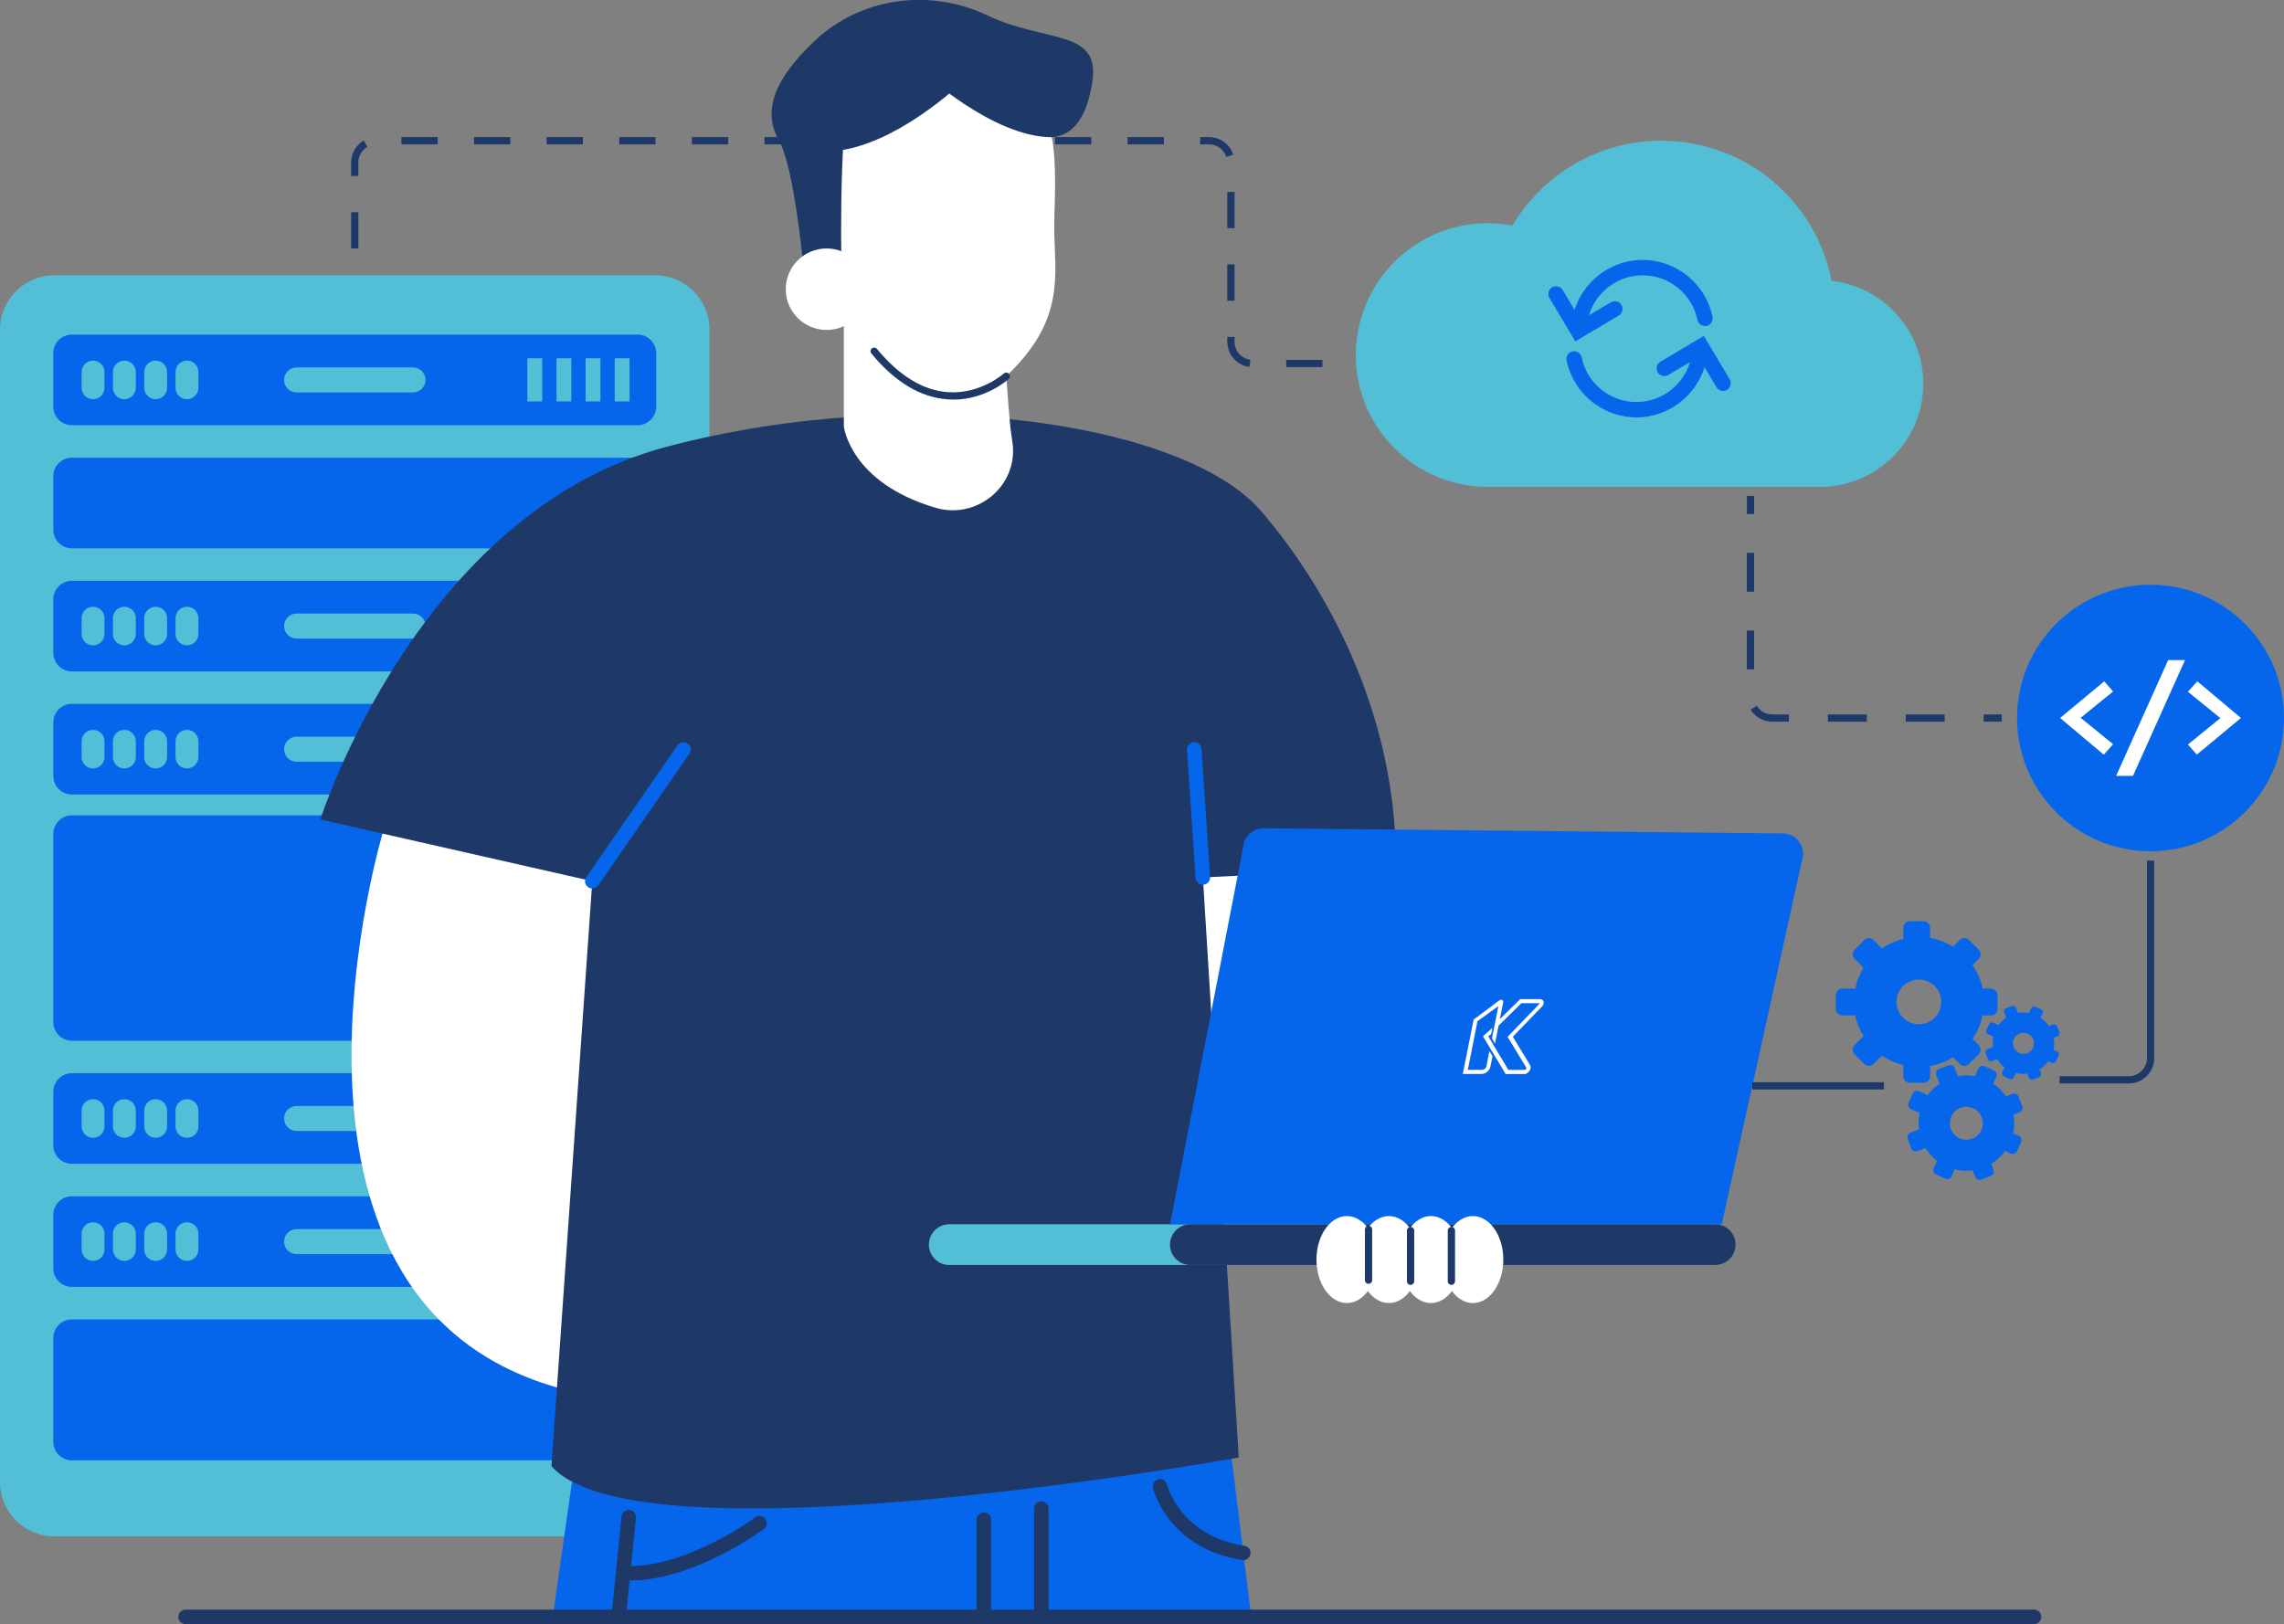 <?xml version="1.0" encoding="UTF-8"?>
<svg xmlns="http://www.w3.org/2000/svg" width="329" height="234" viewBox="0 0 329 234" fill="none">
  <rect x="0" y="0" width="329" height="234" fill="#808080" stroke="none"/>
  <g clip-path="url(#clip0_5412_1175)">
    <path d="M190.5 52.898H185.27V51.854H190.5V52.898ZM179.977 52.867C178.157 52.637 176.786 51.081 176.786 49.242V48.542H177.832V49.242C177.832 50.548 178.816 51.666 180.113 51.833L179.977 52.867ZM177.832 43.319H176.786V38.096H177.832V43.319ZM51.624 35.798H50.578V30.575H51.624V35.798ZM177.832 32.873H176.786V27.651H177.832V32.873ZM51.624 25.352H50.578V23.41C50.578 22.114 51.279 20.902 52.398 20.244L52.921 21.153C52.115 21.623 51.613 22.48 51.613 23.41V25.352H51.624ZM176.65 22.605C176.305 21.519 175.301 20.798 174.161 20.798H172.884V19.753H174.161C175.751 19.753 177.152 20.767 177.644 22.281L176.65 22.605ZM167.654 20.798H162.424V19.753H167.654V20.798ZM157.193 20.798H151.963V19.753H157.193V20.798ZM146.733 20.798H141.502V19.753H146.733V20.798ZM136.272 20.798H131.041V19.753H136.272V20.798ZM125.811 20.798H120.581V19.753H125.811V20.798ZM115.35 20.798H110.12V19.753H115.35V20.798ZM104.89 20.798H99.659V19.753H104.89V20.798ZM94.429 20.798H89.199V19.753H94.429V20.798ZM83.968 20.798H78.738V19.753H83.968V20.798ZM73.507 20.798H68.277V19.753H73.507V20.798ZM63.047 20.798H57.816V19.753H63.047V20.798Z" fill="#1E3968"></path>
    <path d="M94.356 39.663H7.846C3.513 39.663 0 43.171 0 47.498V213.536C0 217.863 3.513 221.371 7.846 221.371H94.356C98.689 221.371 102.201 217.863 102.201 213.536V47.498C102.201 43.171 98.689 39.663 94.356 39.663Z" fill="#53BFD6"></path>
    <path d="M91.845 48.208H10.356C8.877 48.208 7.678 49.406 7.678 50.882V58.592C7.678 60.068 8.877 61.266 10.356 61.266H91.845C93.324 61.266 94.523 60.068 94.523 58.592V50.882C94.523 49.406 93.324 48.208 91.845 48.208Z" fill="#0666EB"></path>
    <path d="M13.411 51.958H13.4C12.493 51.958 11.758 52.693 11.758 53.598V55.876C11.758 56.781 12.493 57.516 13.4 57.516H13.411C14.318 57.516 15.053 56.781 15.053 55.876V53.598C15.053 52.693 14.318 51.958 13.411 51.958Z" fill="#53BFD6"></path>
    <path d="M17.919 51.958H17.909C17.002 51.958 16.266 52.693 16.266 53.598V55.876C16.266 56.781 17.002 57.516 17.909 57.516H17.919C18.826 57.516 19.561 56.781 19.561 55.876V53.598C19.561 52.693 18.826 51.958 17.919 51.958Z" fill="#53BFD6"></path>
    <path d="M22.428 51.958H22.417C21.51 51.958 20.775 52.693 20.775 53.598V55.876C20.775 56.781 21.51 57.516 22.417 57.516H22.428C23.335 57.516 24.07 56.781 24.07 55.876V53.598C24.07 52.693 23.335 51.958 22.428 51.958Z" fill="#53BFD6"></path>
    <path d="M26.936 51.958H26.926C26.019 51.958 25.283 52.693 25.283 53.598V55.876C25.283 56.781 26.019 57.516 26.926 57.516H26.936C27.843 57.516 28.579 56.781 28.579 55.876V53.598C28.579 52.693 27.843 51.958 26.936 51.958Z" fill="#53BFD6"></path>
    <path d="M59.49 52.94H42.722C41.728 52.94 40.922 53.745 40.922 54.737V54.748C40.922 55.74 41.728 56.544 42.722 56.544H59.49C60.484 56.544 61.289 55.74 61.289 54.748V54.737C61.289 53.745 60.484 52.94 59.49 52.94Z" fill="#53BFD6"></path>
    <path d="M78.1 51.624H75.966V57.839H78.1V51.624Z" fill="#53BFD6"></path>
    <path d="M82.294 51.624H80.16V57.839H82.294V51.624Z" fill="#53BFD6"></path>
    <path d="M86.489 51.624H84.355V57.839H86.489V51.624Z" fill="#53BFD6"></path>
    <path d="M90.684 51.624H88.55V57.839H90.684V51.624Z" fill="#53BFD6"></path>
    <path d="M91.845 65.945H10.356C8.877 65.945 7.678 67.143 7.678 68.62V76.329C7.678 77.806 8.877 79.003 10.356 79.003H91.845C93.324 79.003 94.523 77.806 94.523 76.329V68.62C94.523 67.143 93.324 65.945 91.845 65.945Z" fill="#0666EB"></path>
    <path d="M91.845 83.683H10.356C8.877 83.683 7.678 84.88 7.678 86.357V94.066C7.678 95.543 8.877 96.74 10.356 96.74H91.845C93.324 96.74 94.523 95.543 94.523 94.066V86.357C94.523 84.88 93.324 83.683 91.845 83.683Z" fill="#0666EB"></path>
    <path d="M13.411 87.422H13.4C12.493 87.422 11.758 88.157 11.758 89.062V91.34C11.758 92.245 12.493 92.98 13.4 92.98H13.411C14.318 92.98 15.053 92.245 15.053 91.34V89.062C15.053 88.157 14.318 87.422 13.411 87.422Z" fill="#53BFD6"></path>
    <path d="M17.919 87.422H17.909C17.002 87.422 16.266 88.157 16.266 89.062V91.34C16.266 92.245 17.002 92.98 17.909 92.98H17.919C18.826 92.98 19.561 92.245 19.561 91.34V89.062C19.561 88.157 18.826 87.422 17.919 87.422Z" fill="#53BFD6"></path>
    <path d="M22.428 87.422H22.417C21.51 87.422 20.775 88.157 20.775 89.062V91.34C20.775 92.245 21.51 92.98 22.417 92.98H22.428C23.335 92.98 24.07 92.245 24.07 91.34V89.062C24.07 88.157 23.335 87.422 22.428 87.422Z" fill="#53BFD6"></path>
    <path d="M26.936 87.422H26.926C26.019 87.422 25.283 88.157 25.283 89.062V91.34C25.283 92.245 26.019 92.98 26.926 92.98H26.936C27.843 92.98 28.579 92.245 28.579 91.34V89.062C28.579 88.157 27.843 87.422 26.936 87.422Z" fill="#53BFD6"></path>
    <path d="M59.49 88.404H42.722C41.728 88.404 40.922 89.209 40.922 90.201V90.212C40.922 91.204 41.728 92.008 42.722 92.008H59.49C60.484 92.008 61.289 91.204 61.289 90.212V90.201C61.289 89.209 60.484 88.404 59.49 88.404Z" fill="#53BFD6"></path>
    <path d="M78.1 87.099H75.966V93.314H78.1V87.099Z" fill="#53BFD6"></path>
    <path d="M82.294 87.099H80.16V93.314H82.294V87.099Z" fill="#53BFD6"></path>
    <path d="M86.489 87.099H84.355V93.314H86.489V87.099Z" fill="#53BFD6"></path>
    <path d="M90.684 87.099H88.55V93.314H90.684V87.099Z" fill="#53BFD6"></path>
    <path d="M91.845 101.41H10.356C8.877 101.41 7.678 102.607 7.678 104.084V111.793C7.678 113.27 8.877 114.467 10.356 114.467H91.845C93.324 114.467 94.523 113.27 94.523 111.793V104.084C94.523 102.607 93.324 101.41 91.845 101.41Z" fill="#0666EB"></path>
    <path d="M13.411 105.16H13.4C12.493 105.16 11.758 105.894 11.758 106.8V109.077C11.758 109.983 12.493 110.717 13.4 110.717H13.411C14.318 110.717 15.053 109.983 15.053 109.077V106.8C15.053 105.894 14.318 105.16 13.411 105.16Z" fill="#53BFD6"></path>
    <path d="M17.919 105.16H17.909C17.002 105.16 16.266 105.894 16.266 106.8V109.077C16.266 109.983 17.002 110.717 17.909 110.717H17.919C18.826 110.717 19.561 109.983 19.561 109.077V106.8C19.561 105.894 18.826 105.16 17.919 105.16Z" fill="#53BFD6"></path>
    <path d="M22.428 105.16H22.417C21.51 105.16 20.775 105.894 20.775 106.8V109.077C20.775 109.983 21.51 110.717 22.417 110.717H22.428C23.335 110.717 24.07 109.983 24.07 109.077V106.8C24.07 105.894 23.335 105.16 22.428 105.16Z" fill="#53BFD6"></path>
    <path d="M26.936 105.16H26.926C26.019 105.16 25.283 105.894 25.283 106.8V109.077C25.283 109.983 26.019 110.717 26.926 110.717H26.936C27.843 110.717 28.579 109.983 28.579 109.077V106.8C28.579 105.894 27.843 105.16 26.936 105.16Z" fill="#53BFD6"></path>
    <path d="M59.49 106.142H42.722C41.728 106.142 40.922 106.946 40.922 107.938V107.949C40.922 108.941 41.728 109.745 42.722 109.745H59.49C60.484 109.745 61.289 108.941 61.289 107.949V107.938C61.289 106.946 60.484 106.142 59.49 106.142Z" fill="#53BFD6"></path>
    <path d="M78.1 104.836H75.966V111.051H78.1V104.836Z" fill="#53BFD6"></path>
    <path d="M82.294 104.836H80.16V111.051H82.294V104.836Z" fill="#53BFD6"></path>
    <path d="M86.489 104.836H84.355V111.051H86.489V104.836Z" fill="#53BFD6"></path>
    <path d="M90.684 104.836H88.55V111.051H90.684V104.836Z" fill="#53BFD6"></path>
    <path d="M91.845 117.475H10.356C8.877 117.475 7.678 118.673 7.678 120.15V147.278C7.678 148.755 8.877 149.952 10.356 149.952H91.845C93.324 149.952 94.523 148.755 94.523 147.278V120.15C94.523 118.673 93.324 117.475 91.845 117.475Z" fill="#0666EB"></path>
    <path d="M91.845 154.621H10.356C8.877 154.621 7.678 155.818 7.678 157.295V165.005C7.678 166.481 8.877 167.679 10.356 167.679H91.845C93.324 167.679 94.523 166.481 94.523 165.005V157.295C94.523 155.818 93.324 154.621 91.845 154.621Z" fill="#0666EB"></path>
    <path d="M13.411 158.371H13.4C12.493 158.371 11.758 159.106 11.758 160.011V162.289C11.758 163.194 12.493 163.929 13.4 163.929H13.411C14.318 163.929 15.053 163.194 15.053 162.289V160.011C15.053 159.106 14.318 158.371 13.411 158.371Z" fill="#53BFD6"></path>
    <path d="M17.919 158.371H17.909C17.002 158.371 16.266 159.106 16.266 160.011V162.289C16.266 163.194 17.002 163.929 17.909 163.929H17.919C18.826 163.929 19.561 163.194 19.561 162.289V160.011C19.561 159.106 18.826 158.371 17.919 158.371Z" fill="#53BFD6"></path>
    <path d="M22.428 158.371H22.417C21.51 158.371 20.775 159.106 20.775 160.011V162.289C20.775 163.194 21.51 163.929 22.417 163.929H22.428C23.335 163.929 24.07 163.194 24.07 162.289V160.011C24.07 159.106 23.335 158.371 22.428 158.371Z" fill="#53BFD6"></path>
    <path d="M26.936 158.371H26.926C26.019 158.371 25.283 159.106 25.283 160.011V162.289C25.283 163.194 26.019 163.929 26.926 163.929H26.936C27.843 163.929 28.579 163.194 28.579 162.289V160.011C28.579 159.106 27.843 158.371 26.936 158.371Z" fill="#53BFD6"></path>
    <path d="M59.49 159.353H42.722C41.728 159.353 40.922 160.158 40.922 161.15V161.16C40.922 162.153 41.728 162.957 42.722 162.957H59.49C60.484 162.957 61.289 162.153 61.289 161.16V161.15C61.289 160.158 60.484 159.353 59.49 159.353Z" fill="#53BFD6"></path>
    <path d="M78.1 158.047H75.966V164.263H78.1V158.047Z" fill="#53BFD6"></path>
    <path d="M82.294 158.047H80.16V164.263H82.294V158.047Z" fill="#53BFD6"></path>
    <path d="M86.489 158.047H84.355V164.263H86.489V158.047Z" fill="#53BFD6"></path>
    <path d="M90.684 158.047H88.55V164.263H90.684V158.047Z" fill="#53BFD6"></path>
    <path d="M91.845 172.359H10.356C8.877 172.359 7.678 173.556 7.678 175.033V182.742C7.678 184.219 8.877 185.416 10.356 185.416H91.845C93.324 185.416 94.523 184.219 94.523 182.742V175.033C94.523 173.556 93.324 172.359 91.845 172.359Z" fill="#0666EB"></path>
    <path d="M13.411 176.109H13.4C12.493 176.109 11.758 176.843 11.758 177.749V180.026C11.758 180.932 12.493 181.666 13.4 181.666H13.411C14.318 181.666 15.053 180.932 15.053 180.026V177.749C15.053 176.843 14.318 176.109 13.411 176.109Z" fill="#53BFD6"></path>
    <path d="M17.919 176.109H17.909C17.002 176.109 16.266 176.843 16.266 177.749V180.026C16.266 180.932 17.002 181.666 17.909 181.666H17.919C18.826 181.666 19.561 180.932 19.561 180.026V177.749C19.561 176.843 18.826 176.109 17.919 176.109Z" fill="#53BFD6"></path>
    <path d="M22.428 176.109H22.417C21.51 176.109 20.775 176.843 20.775 177.749V180.026C20.775 180.932 21.51 181.666 22.417 181.666H22.428C23.335 181.666 24.07 180.932 24.07 180.026V177.749C24.07 176.843 23.335 176.109 22.428 176.109Z" fill="#53BFD6"></path>
    <path d="M26.936 176.109H26.926C26.019 176.109 25.283 176.843 25.283 177.749V180.026C25.283 180.932 26.019 181.666 26.926 181.666H26.936C27.843 181.666 28.579 180.932 28.579 180.026V177.749C28.579 176.843 27.843 176.109 26.936 176.109Z" fill="#53BFD6"></path>
    <path d="M59.49 177.091H42.722C41.728 177.091 40.922 177.895 40.922 178.887V178.898C40.922 179.89 41.728 180.694 42.722 180.694H59.49C60.484 180.694 61.289 179.89 61.289 178.898V178.887C61.289 177.895 60.484 177.091 59.49 177.091Z" fill="#53BFD6"></path>
    <path d="M78.1 175.785H75.966V182H78.1V175.785Z" fill="#53BFD6"></path>
    <path d="M82.294 175.785H80.16V182H82.294V175.785Z" fill="#53BFD6"></path>
    <path d="M86.489 175.785H84.355V182H86.489V175.785Z" fill="#53BFD6"></path>
    <path d="M90.684 175.785H88.55V182H90.684V175.785Z" fill="#53BFD6"></path>
    <path d="M91.845 190.096H10.356C8.877 190.096 7.678 191.293 7.678 192.77V207.728C7.678 209.205 8.877 210.403 10.356 210.403H91.845C93.324 210.403 94.523 209.205 94.523 207.728V192.77C94.523 191.293 93.324 190.096 91.845 190.096Z" fill="#0666EB"></path>
    <path d="M83.717 204.135L79.627 232.935C79.627 232.935 180.228 233.112 180.228 232.935C180.228 232.757 176.671 204.135 176.671 204.135H83.728H83.717Z" fill="#0666EB"></path>
    <path d="M89.104 234C89.104 234 89.031 234 89 234C88.424 233.937 88.006 233.426 88.069 232.851L89.533 218.477C89.596 217.903 90.098 217.495 90.684 217.548C91.259 217.61 91.678 218.122 91.615 218.697L90.15 233.07C90.098 233.603 89.638 234.011 89.115 234.011L89.104 234Z" fill="#1E3968"></path>
    <path d="M90.705 227.733C90.401 227.733 90.088 227.733 89.784 227.712C89.209 227.68 88.77 227.189 88.79 226.615C88.822 226.04 89.324 225.612 89.889 225.623C98.644 226.082 108.666 218.707 108.77 218.624C109.231 218.279 109.89 218.373 110.235 218.833C110.58 219.292 110.486 219.95 110.026 220.295C109.607 220.608 99.952 227.722 90.705 227.722V227.733Z" fill="#1E3968"></path>
    <path d="M179.098 224.787C179.046 224.787 178.983 224.787 178.931 224.776C168.334 223.084 166.158 214.748 166.074 214.393C165.938 213.829 166.284 213.265 166.838 213.129C167.392 212.983 167.968 213.328 168.104 213.892C168.187 214.205 170.081 221.256 179.255 222.718C179.83 222.813 180.217 223.345 180.123 223.909C180.039 224.421 179.6 224.787 179.087 224.787H179.098Z" fill="#1E3968"></path>
    <path d="M149.996 234C149.421 234 148.95 233.53 148.95 232.955V217.339C148.95 216.764 149.421 216.294 149.996 216.294C150.572 216.294 151.042 216.764 151.042 217.339V232.955C151.042 233.53 150.572 234 149.996 234Z" fill="#1E3968"></path>
    <path d="M141.722 234C141.147 234 140.676 233.53 140.676 232.956V218.937C140.676 218.363 141.147 217.892 141.722 217.892C142.297 217.892 142.768 218.363 142.768 218.937V232.956C142.768 233.53 142.297 234 141.722 234Z" fill="#1E3968"></path>
    <path d="M55.316 119.345C55.316 119.345 34.635 186.878 80.234 199.905C125.832 212.931 97.787 116.379 97.787 116.379L71.342 112.649L55.316 119.345Z" fill="white"></path>
    <path d="M196.599 121.058L189.663 180.13L163.752 177.592L158.009 119.345L188.324 115.449L196.599 121.058Z" fill="white"></path>
    <path d="M46.142 118.071C46.142 118.071 60.16 73.874 95.998 64.379C131.837 54.883 170.782 61.005 181.64 73.623C192.498 86.242 201.4 104.919 201.045 125.007L173.271 126.428L178.439 209.995C178.439 209.995 92.086 225.643 79.439 211.238L85.318 126.96L46.142 118.071Z" fill="#1E3968"></path>
    <path d="M247.082 176.391H136.742C135.119 176.391 133.803 177.705 133.803 179.326C133.803 180.947 135.119 182.261 136.742 182.261H247.082C248.705 182.261 250.022 180.947 250.022 179.326C250.022 177.705 248.705 176.391 247.082 176.391Z" fill="#53BFD6"></path>
    <path d="M247.072 176.391H171.472C169.849 176.391 168.533 177.705 168.533 179.326C168.533 180.947 169.849 182.261 171.472 182.261H247.072C248.695 182.261 250.011 180.947 250.011 179.326C250.011 177.705 248.695 176.391 247.072 176.391Z" fill="#1E3968"></path>
    <path d="M179.14 121.654C179.422 120.296 180.636 119.324 182.027 119.335L256.831 120.076C258.683 120.097 260.053 121.81 259.656 123.618L248.013 176.391H168.543L179.15 121.654H179.14Z" fill="#0666EB"></path>
    <path d="M85.318 128.015C85.108 128.015 84.91 127.953 84.721 127.827C84.251 127.503 84.125 126.845 84.46 126.375L97.588 107.395C97.912 106.914 98.571 106.8 99.042 107.134C99.513 107.458 99.638 108.116 99.303 108.586L86.175 127.566C85.977 127.859 85.642 128.015 85.318 128.015Z" fill="#0666EB"></path>
    <path d="M173.271 127.472C172.727 127.472 172.267 127.054 172.225 126.501L170.98 108.053C170.938 107.479 171.378 106.977 171.953 106.935C172.539 106.904 173.031 107.332 173.062 107.907L174.307 126.354C174.349 126.929 173.909 127.43 173.334 127.472C173.313 127.472 173.282 127.472 173.261 127.472H173.271Z" fill="#0666EB"></path>
    <path d="M194.015 187.745C196.436 187.745 198.398 184.939 198.398 181.478C198.398 178.016 196.436 175.21 194.015 175.21C191.594 175.21 189.632 178.016 189.632 181.478C189.632 184.939 191.594 187.745 194.015 187.745Z" fill="white"></path>
    <path d="M200.061 187.745C202.482 187.745 204.444 184.939 204.444 181.478C204.444 178.016 202.482 175.21 200.061 175.21C197.641 175.21 195.678 178.016 195.678 181.478C195.678 184.939 197.641 187.745 200.061 187.745Z" fill="white"></path>
    <path d="M206.118 187.745C208.539 187.745 210.501 184.939 210.501 181.478C210.501 178.016 208.539 175.21 206.118 175.21C203.697 175.21 201.735 178.016 201.735 181.478C201.735 184.939 203.697 187.745 206.118 187.745Z" fill="white"></path>
    <path d="M212.164 187.745C214.585 187.745 216.547 184.939 216.547 181.478C216.547 178.016 214.585 175.21 212.164 175.21C209.744 175.21 207.781 178.016 207.781 181.478C207.781 184.939 209.744 187.745 212.164 187.745Z" fill="white"></path>
    <path d="M121.553 37.971V41.356C123.395 40.781 125.466 40.499 127.15 40.363L121.553 37.971Z" fill="white"></path>
    <path d="M121.553 44.374V61.443C121.553 61.443 122.443 69.549 134.786 73.164C140.717 74.898 146.617 70.04 145.864 63.919C145.822 63.595 145.78 63.261 145.718 62.916C145.352 60.555 145.08 55.583 144.912 53.849C140.686 54.476 129.096 50.538 121.543 44.385L121.553 44.374Z" fill="white"></path>
    <path d="M115.643 37.606C115.643 37.606 114.346 23.974 112.202 20.234C110.057 16.494 110.863 11.971 117.411 5.829C123.96 -0.313 133.834 -1.776 142.245 2.225C150.655 6.226 158.532 4.116 157.34 11.835C156.147 19.555 152.402 20.62 148.26 19.294C144.117 17.967 123.96 19.962 123.96 19.962L121.585 36.77L115.643 37.606Z" fill="#1E3968"></path>
    <path d="M121.459 46.286C121.459 46.286 135.78 62.78 144.755 54.382C153.731 45.983 151.858 39.444 151.858 32.644C151.858 25.843 153.731 10.645 142.778 12.243C131.826 13.841 122.349 7.176 121.543 19.576C120.738 31.975 121.449 46.286 121.449 46.286H121.459Z" fill="white"></path>
    <path d="M119.064 47.54C122.311 47.54 124.943 44.911 124.943 41.669C124.943 38.427 122.311 35.798 119.064 35.798C115.817 35.798 113.185 38.427 113.185 41.669C113.185 44.911 115.817 47.54 119.064 47.54Z" fill="white"></path>
    <path d="M132.767 10.237C132.767 10.237 142.893 19.743 151.523 19.774C153.145 19.774 154.683 14.207 151.597 10.843C149.201 8.232 142.14 7.647 142.14 7.647L132.767 10.248V10.237Z" fill="#1E3968"></path>
    <path d="M138.584 11.846C138.584 11.846 129.169 20.965 120.152 21.77C111.135 22.574 121.616 8.764 121.826 8.702C122.035 8.639 132.171 7.897 132.171 7.897L138.584 11.846Z" fill="#1E3968"></path>
    <path d="M137.287 57.568C137.025 57.568 136.753 57.568 136.481 57.536C132.6 57.265 128.908 55.04 125.518 50.935C125.33 50.715 125.361 50.381 125.591 50.203C125.811 50.015 126.146 50.057 126.324 50.277C129.525 54.152 132.966 56.252 136.554 56.502C141.241 56.826 144.557 53.839 144.599 53.818C144.808 53.619 145.143 53.64 145.341 53.849C145.54 54.058 145.519 54.392 145.31 54.591C145.174 54.716 141.983 57.578 137.297 57.578L137.287 57.568Z" fill="#1E3968"></path>
    <path d="M197.132 184.967C196.839 184.967 196.609 184.737 196.609 184.445V177.143C196.609 176.85 196.839 176.62 197.132 176.62C197.425 176.62 197.655 176.85 197.655 177.143V184.445C197.655 184.737 197.425 184.967 197.132 184.967Z" fill="#1E3968"></path>
    <path d="M203.189 185.123C202.896 185.123 202.666 184.894 202.666 184.601V177.299C202.666 177.007 202.896 176.777 203.189 176.777C203.482 176.777 203.712 177.007 203.712 177.299V184.601C203.712 184.894 203.482 185.123 203.189 185.123Z" fill="#1E3968"></path>
    <path d="M209.068 185.123C208.775 185.123 208.545 184.894 208.545 184.601V177.299C208.545 177.007 208.775 176.777 209.068 176.777C209.361 176.777 209.591 177.007 209.591 177.299V184.601C209.591 184.894 209.361 185.123 209.068 185.123Z" fill="#1E3968"></path>
    <path d="M309.773 122.646C320.392 122.646 329 114.05 329 103.447C329 92.843 320.392 84.247 309.773 84.247C299.155 84.247 290.546 92.843 290.546 103.447C290.546 114.05 299.155 122.646 309.773 122.646Z" fill="#0666EB"></path>
    <path d="M303.047 108.743L296.75 103.446L303.099 98.171L304.386 99.623L299.71 103.426L304.386 107.228L303.036 108.732L303.047 108.743Z" fill="white"></path>
    <path d="M304.815 111.793L312.315 95.1H314.742L307.242 111.793H304.815Z" fill="white"></path>
    <path d="M316.499 98.15L322.797 103.446L316.447 108.722L315.16 107.27L319.836 103.467L315.16 99.665L316.51 98.161L316.499 98.15Z" fill="white"></path>
    <path d="M263.819 40.457C261.591 28.956 251.476 20.276 239.31 20.276C230.178 20.276 222.217 25.185 217.855 32.487C216.715 32.278 215.533 32.153 214.33 32.153C203.817 32.153 195.302 40.666 195.302 51.154C195.302 61.642 203.827 70.155 214.33 70.155H262.125C270.368 70.155 277.042 63.48 277.042 55.259C277.042 47.602 271.257 41.303 263.819 40.457Z" fill="#53BFD6"></path>
    <path d="M235.732 60.138C230.868 60.138 226.631 56.68 225.658 51.927C225.533 51.321 225.93 50.736 226.527 50.621C227.123 50.517 227.709 50.893 227.834 51.488C228.587 55.218 231.914 57.923 235.722 57.923C239.885 57.923 243.41 54.685 243.745 50.548C243.797 49.942 244.404 49.472 244.938 49.535C245.544 49.587 246.005 50.12 245.952 50.726C245.513 56.001 241.015 60.138 235.711 60.138H235.732Z" fill="#0666EB"></path>
    <path d="M248.201 56.335C247.825 56.335 247.459 56.137 247.249 55.792L244.666 51.447L240.314 54.027C239.791 54.33 239.101 54.162 238.787 53.64C238.473 53.107 238.651 52.428 239.174 52.115L245.429 48.396L249.153 54.643C249.467 55.176 249.289 55.855 248.766 56.168C248.588 56.273 248.39 56.325 248.201 56.325V56.335Z" fill="#0666EB"></path>
    <path d="M227.479 48.051C227.479 48.051 227.416 48.051 227.384 48.051C226.778 47.999 226.317 47.467 226.37 46.861C226.809 41.586 231.307 37.449 236.611 37.449C241.475 37.449 245.712 40.896 246.684 45.659C246.81 46.255 246.413 46.85 245.816 46.965C245.23 47.07 244.634 46.694 244.509 46.098C243.745 42.369 240.429 39.663 236.611 39.663C232.447 39.663 228.922 42.902 228.587 47.038C228.535 47.623 228.054 48.051 227.479 48.051Z" fill="#0666EB"></path>
    <path d="M226.914 49.18L223.19 42.923C222.876 42.39 223.054 41.711 223.577 41.398C224.1 41.094 224.79 41.262 225.104 41.784L227.688 46.13L232.04 43.549C232.563 43.246 233.243 43.403 233.567 43.936C233.881 44.469 233.703 45.148 233.18 45.461L226.924 49.18H226.914Z" fill="#0666EB"></path>
    <path d="M290.797 163.667L289.992 163.302C290.191 162.393 290.201 161.484 290.034 160.596L290.902 160.262C291.258 160.126 291.435 159.729 291.299 159.374L290.776 158.006C290.64 157.651 290.243 157.473 289.887 157.609L288.956 157.964C288.475 157.254 287.858 156.627 287.115 156.125L287.555 155.133C287.711 154.788 287.555 154.381 287.209 154.224L285.881 153.629C285.536 153.472 285.128 153.629 284.971 153.974L284.49 155.05C283.663 154.903 282.826 154.903 282.021 155.05L281.571 153.88C281.435 153.524 281.038 153.347 280.682 153.483L279.312 154.005C278.956 154.141 278.778 154.538 278.914 154.893L279.385 156.136C278.736 156.575 278.15 157.128 277.68 157.776L276.435 157.222C276.09 157.066 275.682 157.222 275.525 157.567L274.928 158.894C274.772 159.238 274.928 159.646 275.274 159.802L276.518 160.356C276.341 161.15 276.32 161.944 276.424 162.727L275.18 163.197C274.824 163.333 274.646 163.73 274.782 164.085L275.305 165.454C275.441 165.809 275.839 165.986 276.194 165.851L277.366 165.401C277.795 166.101 278.349 166.718 279.008 167.24L278.527 168.316C278.37 168.661 278.527 169.068 278.872 169.225L280.201 169.82C280.546 169.977 280.954 169.82 281.111 169.475L281.55 168.483C282.418 168.702 283.297 168.744 284.155 168.629L284.51 169.559C284.646 169.914 285.044 170.092 285.4 169.956L286.77 169.434C287.126 169.298 287.303 168.901 287.167 168.546L286.833 167.679C287.596 167.209 288.276 166.603 288.82 165.851L289.626 166.216C289.971 166.373 290.379 166.216 290.536 165.872L291.132 164.545C291.289 164.2 291.132 163.793 290.787 163.636L290.797 163.667ZM282.272 164.002C281.079 163.469 280.546 162.069 281.079 160.868C281.613 159.667 283.015 159.144 284.218 159.677C285.421 160.21 285.944 161.61 285.41 162.811C284.877 164.012 283.475 164.534 282.272 164.002Z" fill="#0666EB"></path>
    <path d="M296.321 151.487L295.798 151.258C295.923 150.673 295.934 150.088 295.829 149.524L296.384 149.315C296.614 149.231 296.729 148.97 296.645 148.74L296.31 147.863C296.227 147.633 295.965 147.518 295.735 147.602L295.139 147.831C294.825 147.372 294.427 146.975 293.957 146.651L294.239 146.014C294.344 145.794 294.239 145.533 294.019 145.429L293.162 145.042C292.942 144.938 292.68 145.042 292.576 145.262L292.262 145.951C291.729 145.857 291.195 145.857 290.682 145.951L290.4 145.199C290.316 144.969 290.055 144.854 289.825 144.938L288.946 145.272C288.716 145.356 288.601 145.617 288.684 145.847L288.988 146.641C288.569 146.923 288.193 147.278 287.889 147.696L287.094 147.34C286.875 147.236 286.613 147.34 286.509 147.56L286.122 148.416C286.017 148.636 286.122 148.897 286.341 149.001L287.136 149.357C287.021 149.868 287.011 150.38 287.074 150.871L286.279 151.174C286.048 151.258 285.933 151.519 286.017 151.749L286.352 152.626C286.435 152.856 286.697 152.971 286.927 152.887L287.68 152.605C287.952 153.054 288.308 153.451 288.737 153.786L288.423 154.475C288.318 154.694 288.423 154.956 288.643 155.06L289.5 155.447C289.72 155.551 289.982 155.447 290.086 155.227L290.369 154.59C290.923 154.736 291.488 154.757 292.032 154.684L292.262 155.279C292.346 155.509 292.607 155.624 292.837 155.541L293.716 155.206C293.946 155.123 294.061 154.862 293.978 154.632L293.768 154.078C294.26 153.775 294.699 153.389 295.045 152.908L295.568 153.138C295.787 153.242 296.049 153.138 296.153 152.919L296.54 152.062C296.645 151.843 296.54 151.581 296.321 151.477V151.487ZM290.85 151.707C290.086 151.362 289.741 150.464 290.086 149.701C290.431 148.939 291.331 148.594 292.095 148.939C292.858 149.283 293.204 150.182 292.858 150.944C292.513 151.707 291.613 152.052 290.85 151.707Z" fill="#0666EB"></path>
    <path d="M286.791 142.42H285.588C285.327 141.188 284.824 140.049 284.134 139.046L285.023 138.158C285.389 137.793 285.389 137.197 285.023 136.832L283.621 135.432C283.255 135.066 282.659 135.066 282.293 135.432L281.331 136.393C280.337 135.777 279.218 135.348 278.025 135.14V133.667C278.025 133.144 277.607 132.727 277.084 132.727H275.096C274.573 132.727 274.155 133.144 274.155 133.667V135.275C273.046 135.547 272.01 136.017 271.09 136.644L269.876 135.432C269.51 135.066 268.914 135.066 268.548 135.432L267.146 136.832C266.78 137.197 266.78 137.793 267.146 138.158L268.433 139.443C267.868 140.352 267.449 141.355 267.23 142.431H265.378C264.855 142.431 264.437 142.849 264.437 143.371V145.356C264.437 145.878 264.855 146.296 265.378 146.296H267.23C267.46 147.372 267.878 148.375 268.433 149.283L267.146 150.568C266.78 150.934 266.78 151.529 267.146 151.895L268.548 153.295C268.914 153.66 269.51 153.66 269.876 153.295L271.09 152.083C272.01 152.71 273.035 153.18 274.155 153.451V155.06C274.155 155.582 274.573 156 275.096 156H277.084C277.607 156 278.025 155.582 278.025 155.06V153.587C279.218 153.378 280.337 152.95 281.331 152.334L282.293 153.295C282.659 153.66 283.255 153.66 283.621 153.295L285.023 151.895C285.389 151.529 285.389 150.934 285.023 150.568L284.134 149.68C284.824 148.678 285.327 147.539 285.588 146.306H286.791C287.314 146.306 287.733 145.888 287.733 145.366V143.381C287.733 142.859 287.314 142.441 286.791 142.441V142.42ZM276.404 147.57C274.625 147.57 273.182 146.129 273.182 144.353C273.182 142.577 274.625 141.136 276.404 141.136C278.182 141.136 279.625 142.577 279.625 144.353C279.625 146.129 278.182 147.57 276.404 147.57Z" fill="#0666EB"></path>
    <path d="M271.382 155.927H252.407V156.972H271.382V155.927Z" fill="#1E3968"></path>
    <path d="M306.645 156.105H296.676V155.06H306.645C308.089 155.06 309.261 153.89 309.261 152.448V123.994H310.307V152.448C310.307 154.465 308.664 156.105 306.645 156.105Z" fill="#1E3968"></path>
    <path d="M252.679 71.451H251.633V74.062H252.679V71.451Z" fill="#1E3968"></path>
    <path d="M280.117 103.979H274.51V102.935H280.117V103.979ZM268.903 103.979H263.296V102.935H268.903V103.979ZM257.689 103.979H255.283C253.997 103.979 252.836 103.332 252.166 102.235L253.055 101.692C253.536 102.475 254.373 102.935 255.283 102.935H257.689V103.979ZM252.668 96.448H251.622V90.849H252.668V96.448ZM252.668 85.25H251.622V79.651H252.668V85.25Z" fill="#1E3968"></path>
    <path d="M288.35 102.935H285.734V103.979H288.35V102.935Z" fill="#1E3968"></path>
    <path d="M217.907 149.377L222.144 144.99C222.332 144.792 222.405 144.53 222.343 144.311C222.28 144.092 222.081 143.956 221.83 143.956H218.985L216.045 146.839L216.547 144.301C216.474 144.008 216.171 143.977 215.961 144.144L212.269 146.902L210.71 154.736H213.409C213.995 154.736 214.56 154.266 214.685 153.681L214.989 152.166L214.539 151.446L214.099 153.671C214.047 153.932 213.796 154.141 213.535 154.141H211.432L212.823 147.142L215.836 144.948L214.915 149.586L215.344 150.37L215.867 147.769L219.152 144.541H221.746C221.746 144.541 221.778 144.604 221.746 144.635L217.164 149.388L219.842 153.796C219.895 153.89 219.842 153.984 219.821 154.026C219.801 154.057 219.727 154.151 219.602 154.151H217.269L214.382 149.325L214.8 148.96L214.968 148.103L213.618 149.304L216.882 154.747H219.696C219.696 154.747 219.759 154.747 219.79 154.726C220.407 154.433 220.617 153.838 220.386 153.441L217.928 149.388L217.907 149.377Z" fill="white"></path>
    <path d="M292.994 234H26.738C26.162 234 25.691 233.53 25.691 232.955C25.691 232.381 26.162 231.911 26.738 231.911H292.994C293.569 231.911 294.04 232.381 294.04 232.955C294.04 233.53 293.569 234 292.994 234Z" fill="#1E3968"></path>
  </g>
  <defs>
    <clipPath id="clip0_5412_1175">
      <rect width="329" height="234" fill="white"></rect>
    </clipPath>
  </defs>
</svg>
